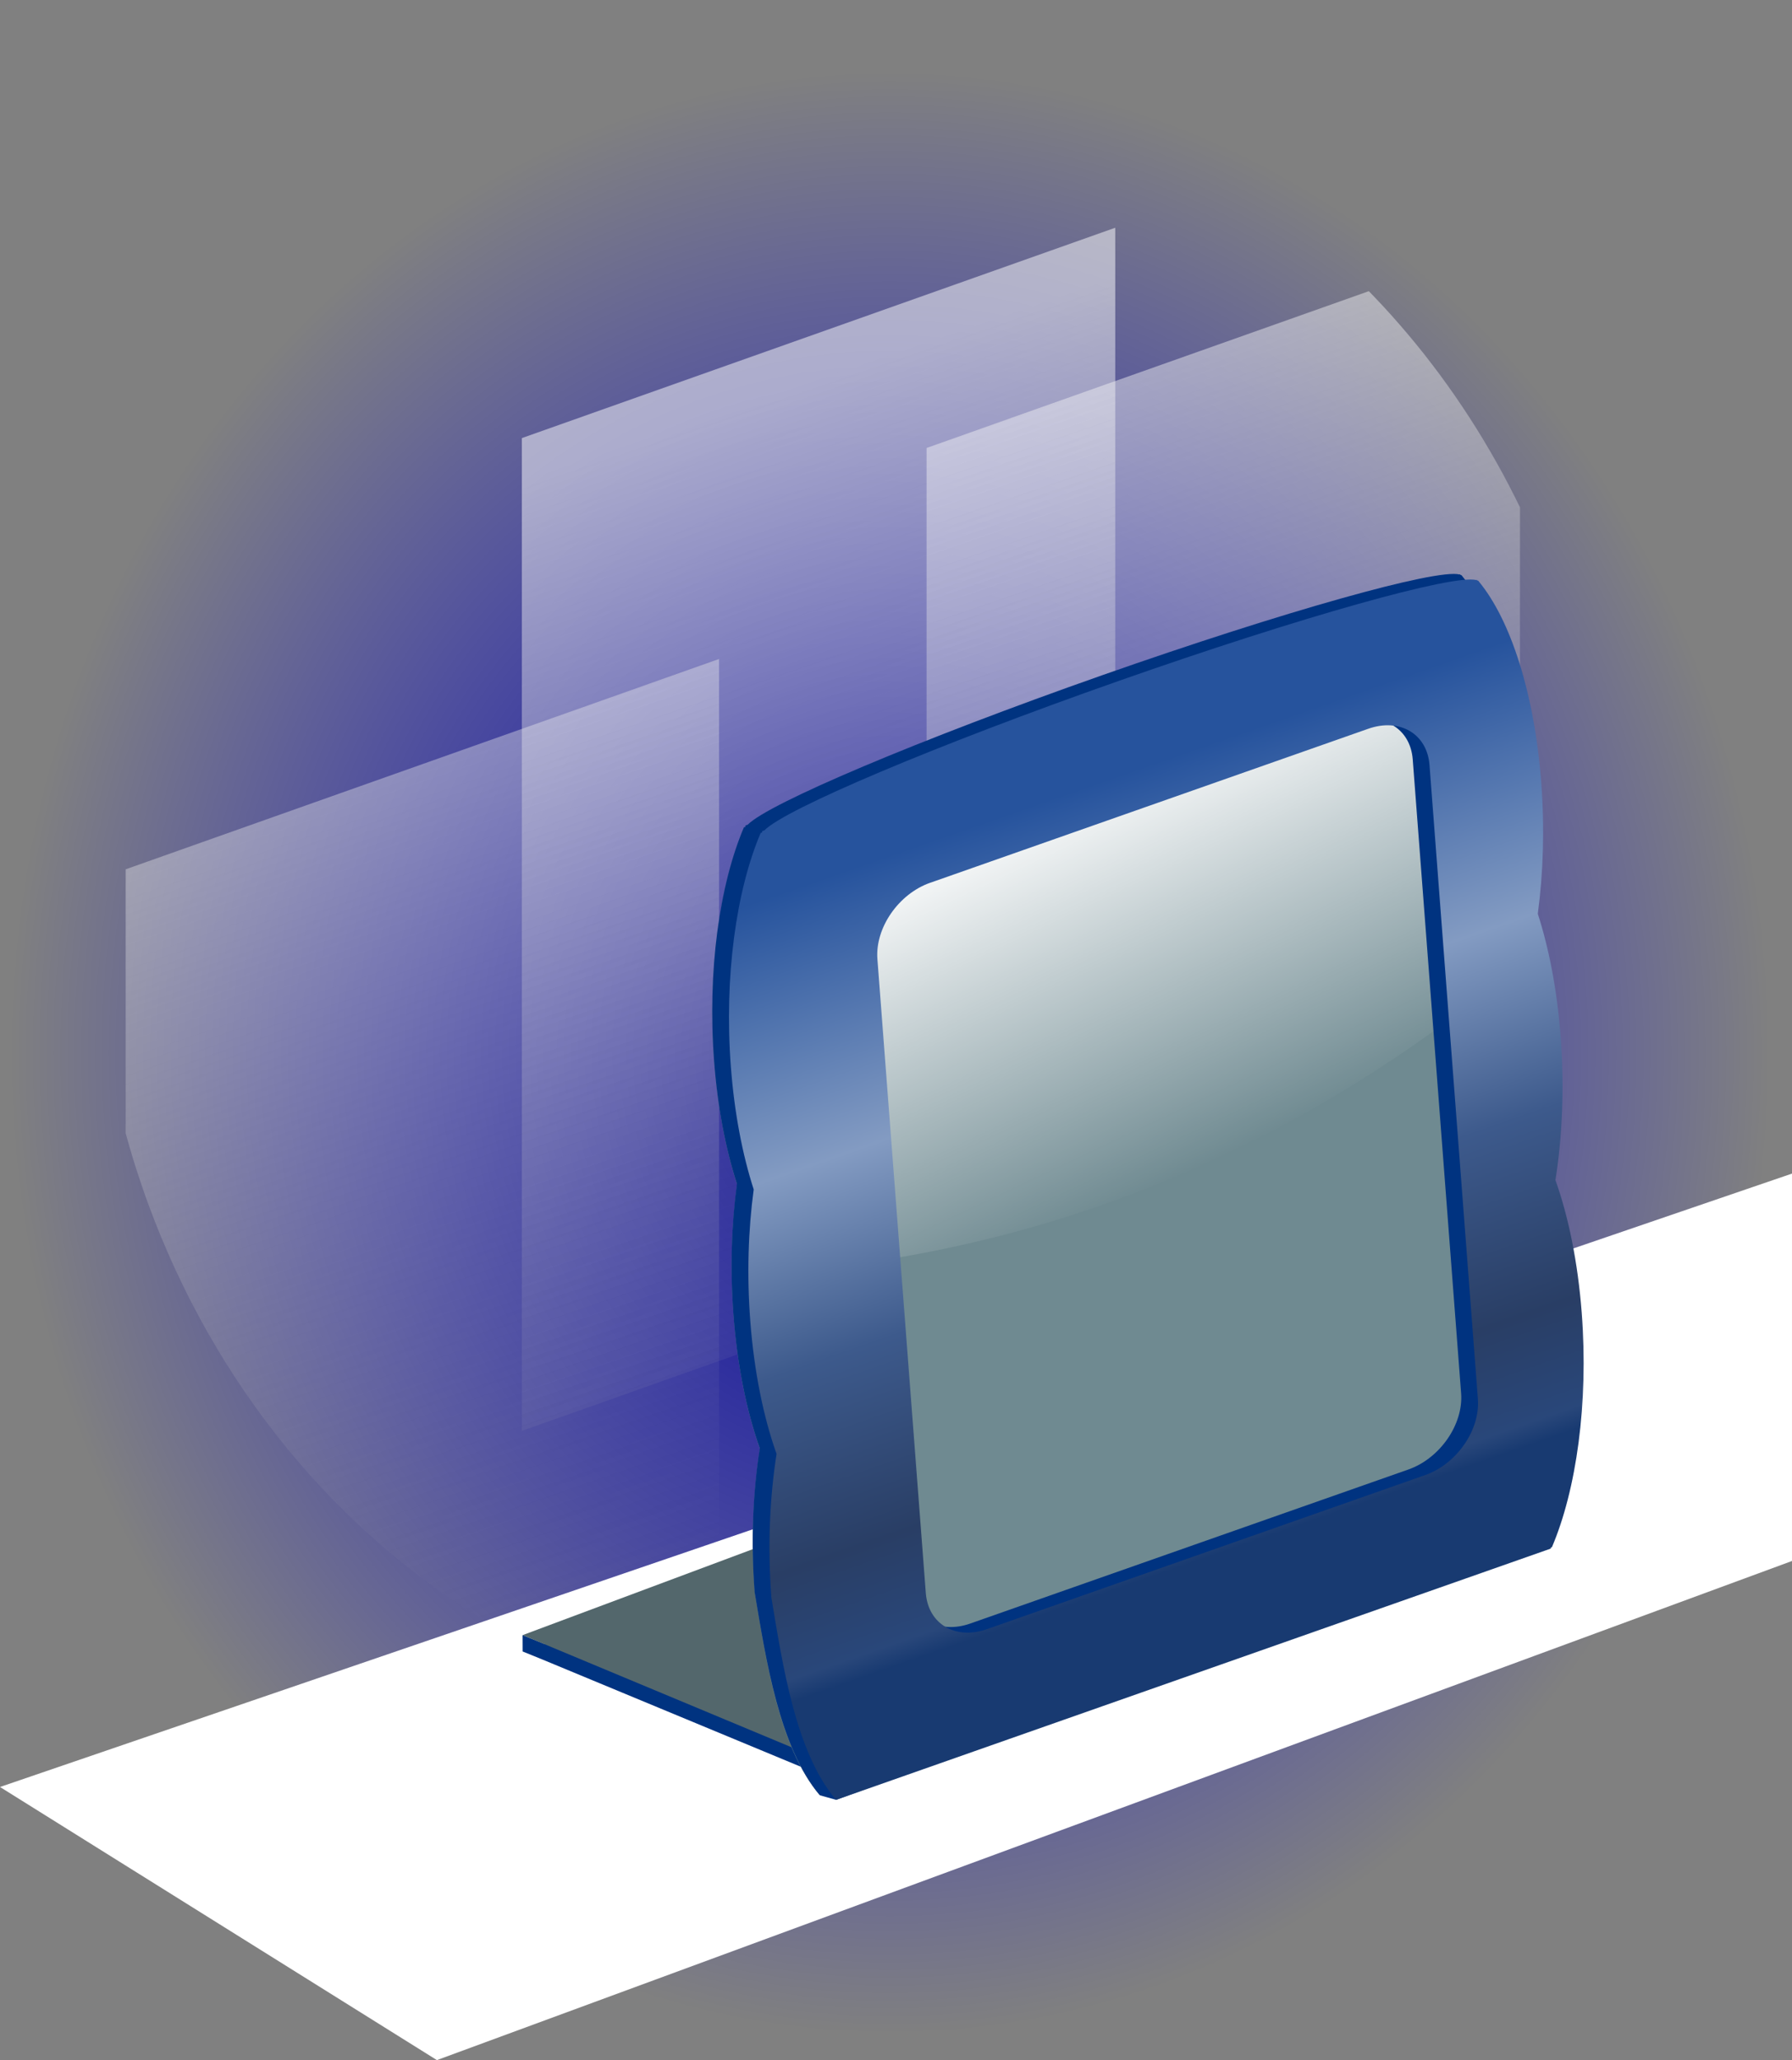 <?xml version="1.0" encoding="UTF-8"?>
<svg version="1.1" viewBox="0 0 640.96 736.63" xmlns="http://www.w3.org/2000/svg" xmlns:xlink="http://www.w3.org/1999/xlink">
<rect x="0" y="0" width="640.96" height="736.63" fill="#808080" stroke="none"/>
<defs>
<linearGradient id="a">
<stop stop-color="#000080" offset="0"/>
<stop stop-color="#00f" stop-opacity="0" offset="1"/>
</linearGradient>
<linearGradient id="e" x1="588.04" x2="605.78" y1="391.45" y2="546.07" gradientTransform="matrix(.977 -.343 .076 .997 -220.14 224.47)" gradientUnits="userSpaceOnUse">
<stop stop-color="#fff" offset="0"/>
<stop stop-color="#fff" stop-opacity="0" offset="1"/>
</linearGradient>
<linearGradient id="d" x1="210.71" x2="206.93" y1="208.61" y2="645.03" gradientUnits="userSpaceOnUse">
<stop stop-color="#fff" offset="0"/>
<stop stop-color="#b3b3b3" stop-opacity="0" offset="1"/>
</linearGradient>
<clipPath id="g">
<path transform="matrix(3.371 .903 0 2.784 242.08 -447.64)" d="m-124.73 304.66a115.29 115.29 0 0 1 120.71-107.6 115.29 115.29 0 0 1 109.57 118.92 115.29 115.29 0 0 1-117.12 111.5 115.29 115.29 0 0 1-113.4-115.27" fill="url(#c)"/>
</clipPath>
<radialGradient id="c" cx="-9.679" cy="312.21" r="115.29" gradientTransform="translate(0 -.006)" gradientUnits="userSpaceOnUse" xlink:href="#a"/>
<radialGradient id="b" cx="-9.679" cy="312.21" r="115.29" gradientTransform="matrix(2.729 0 0 3.042 353.52 -441.56)" gradientUnits="userSpaceOnUse" xlink:href="#a"/>
<linearGradient id="f" x1="396.84" x2="487.12" y1="413.2" y2="672.49" gradientUnits="userSpaceOnUse">
<stop stop-color="#26539d" offset="0"/>
<stop stop-color="#839bc2" offset=".348"/>
<stop stop-color="#3d5a8c" offset=".593"/>
<stop stop-color="#293e65" offset=".838"/>
<stop stop-color="#29477a" offset=".972"/>
<stop stop-color="#183a71" offset="1"/>
</linearGradient>
</defs>
<g transform="translate(-8.801 -131.79)">
<path d="m13.154 485.31a314.62 350.74 0 0 1 329.4-327.37 314.62 350.74 0 0 1 299.01 361.8 314.62 350.74 0 0 1-319.61 339.22 314.62 350.74 0 0 1-309.47-350.7" fill="url(#b)"/>
<g transform="matrix(.697 -.247 0 .923 167.24 122.77)" clip-path="url(#g)" fill="url(#d)">
<rect x="248.18" y="249.72" width="304.51" height="384.6" opacity=".5"/>
<rect x="40.484" y="190.32" width="304.51" height="384.6" opacity=".5"/>
<rect x="-162.82" y="302.97" width="304.51" height="384.6" opacity=".5"/>
</g>
<path d="m31.377 464.08a267.99 355.56 0 0 1 284.9-331.53 267.99 355.56 0 0 1 249.93 377.95 267.99 355.56 0 0 1-284.83 331.65 267.99 355.56 0 0 1-250.01-377.84" fill-opacity="0" opacity=".5"/>
<path d="m649.76 551.43-640.96 219.33 156.27 97.66 484.69-178.47v-138.52z" fill="#fff"/>
<path transform="translate(8.801 131.79)" d="m325.03 539.27-130.18 48.602-7.922-3.211 0.019 5.856 7.381 3.002 111.12 46.102 40.197-18.666-20.617-81.684z" fill="#003380"/>
<path d="m316.93 766.99-121.17-50.541 137.61-51.378 20.617 81.682z" fill="#53676c"/>
<path d="m403.01 373.43c-65.531 23.03-119.34 45.816-126.73 53.419l-0.856 0.301 0.035 0.46-0.544 0.191c-8.709 20.444-13.115 51.304-10.651 83.678l4e-3 0.051c1.257 16.46 4.146 31.33 8.159 43.743-1.962 14.512-2.481 30.574-1.227 47.042l4e-3 0.051c1.385 18.14 4.731 34.365 9.403 47.481-2.475 15.613-3.234 33.261-1.854 51.385l4e-3 0.051c4.046 24.084 8.603 55.083 23.116 72.256l255.66-89.861-0.025-0.332 0.415-0.146c8.73-20.462 13.144-51.37 10.669-83.789l-4e-3 -0.051c-1.39-18.121-4.731-34.328-9.399-47.43 2.477-15.628 3.235-33.296 1.85-51.436l-4e-3 -0.051c-1.263-16.465-4.141-31.333-8.159-43.743 1.957-14.511 2.484-30.582 1.227-47.042l-4e-3 -0.051c-2.454-32.051-11.08-58.07-22.214-71.601-0.02-0.045-0.059-0.085-0.089-0.126-0.028-0.034-0.059-0.067-0.088-0.101-0.05-0.06-0.097-0.125-0.147-0.185l-0.052 0.018c-0.114-0.071-0.254-0.116-0.412-0.17l-0.012-0.153-0.233 0.082c-8.241-2.094-62.451 13.078-127.84 36.059z" fill="#6f8a91"/>
<path d="m305.3 439.27 209.14-74.159 13.177 130.96c-69.331 51.309-141.5 78.348-215.7 88.142z" fill="url(#e)"/>
<path d="m402.97 373.26c-65.53 23.03-119.34 45.82-126.73 53.42l-0.856 0.301 0.035 0.46-0.544 0.191c-8.709 20.444-13.115 51.304-10.651 83.678l4e-3 0.051c1.257 16.46 4.146 31.33 8.159 43.743-1.962 14.512-2.481 30.574-1.227 47.042l4e-3 0.051c1.385 18.14 4.731 34.365 9.403 47.481-2.475 15.613-3.234 33.261-1.854 51.385l4e-3 0.051c4.046 24.084 8.824 55.447 23.336 72.619l5.8 1.618 249.64-91.843-0.025-0.333 0.415-0.146c8.73-20.462 13.144-51.37 10.669-83.789l-4e-3 -0.051c-1.39-18.121-4.731-34.328-9.399-47.43 2.477-15.628 3.235-33.296 1.85-51.436l-4e-3 -0.051c-1.263-16.465-4.141-31.333-8.159-43.743 1.957-14.511 2.484-30.582 1.227-47.042l-4e-3 -0.051c-2.454-32.051-11.08-58.07-22.214-71.601-0.02-0.045-0.059-0.085-0.089-0.126-0.028-0.034-0.059-0.067-0.088-0.101-0.05-0.06-0.097-0.125-0.147-0.185l-0.052 0.018c-0.114-0.071-0.254-0.116-0.412-0.17l-0.012-0.153-0.233 0.082c-8.241-2.094-62.451 13.078-127.84 36.059zm-67.491 72.199 156.71-55.083c11.281-3.965 21.065 1.811 21.915 12.937l17.307 226.68c0.849 11.126-7.566 23.273-18.847 27.238l-156.71 55.083c-11.281 3.965-21.063-1.786-21.913-12.912l-17.31-226.69c-0.849-11.126 7.565-23.299 18.845-27.264z" fill="#003380"/>
<path d="m408.97 375.26c-65.53 23.03-119.34 45.82-126.73 53.42l-0.856 0.301 0.035 0.46-0.544 0.191c-8.709 20.444-13.115 51.304-10.651 83.678l4e-3 0.051c1.257 16.46 4.146 31.33 8.159 43.743-1.962 14.512-2.481 30.574-1.227 47.042l4e-3 0.051c1.385 18.14 4.731 34.365 9.403 47.481-2.475 15.613-3.234 33.261-1.854 51.385l4e-3 0.051c4.046 24.084 8.603 55.083 23.116 72.256l255.66-89.861-0.025-0.333 0.415-0.146c8.73-20.462 13.144-51.37 10.669-83.789l-4e-3 -0.051c-1.39-18.121-4.731-34.328-9.399-47.43 2.477-15.628 3.235-33.296 1.85-51.436l-4e-3 -0.051c-1.263-16.465-4.141-31.333-8.159-43.743 1.957-14.511 2.484-30.582 1.227-47.042l-4e-3 -0.051c-2.454-32.051-11.08-58.07-22.214-71.601-0.02-0.045-0.059-0.085-0.089-0.126-0.028-0.034-0.059-0.067-0.088-0.101-0.05-0.06-0.097-0.125-0.147-0.185l-0.052 0.018c-0.114-0.071-0.254-0.116-0.412-0.17l-0.012-0.153-0.233 0.082c-8.241-2.094-62.451 13.078-127.84 36.059zm-67.491 72.199 156.71-55.083c11.281-3.965 21.065 1.811 21.915 12.937l17.307 226.68c0.849 11.126-7.566 23.273-18.847 27.238l-156.71 55.083c-11.281 3.965-21.063-1.786-21.913-12.912l-17.31-226.69c-0.849-11.126 7.565-23.299 18.845-27.264z" fill="url(#f)"/>
</g>
</svg>

